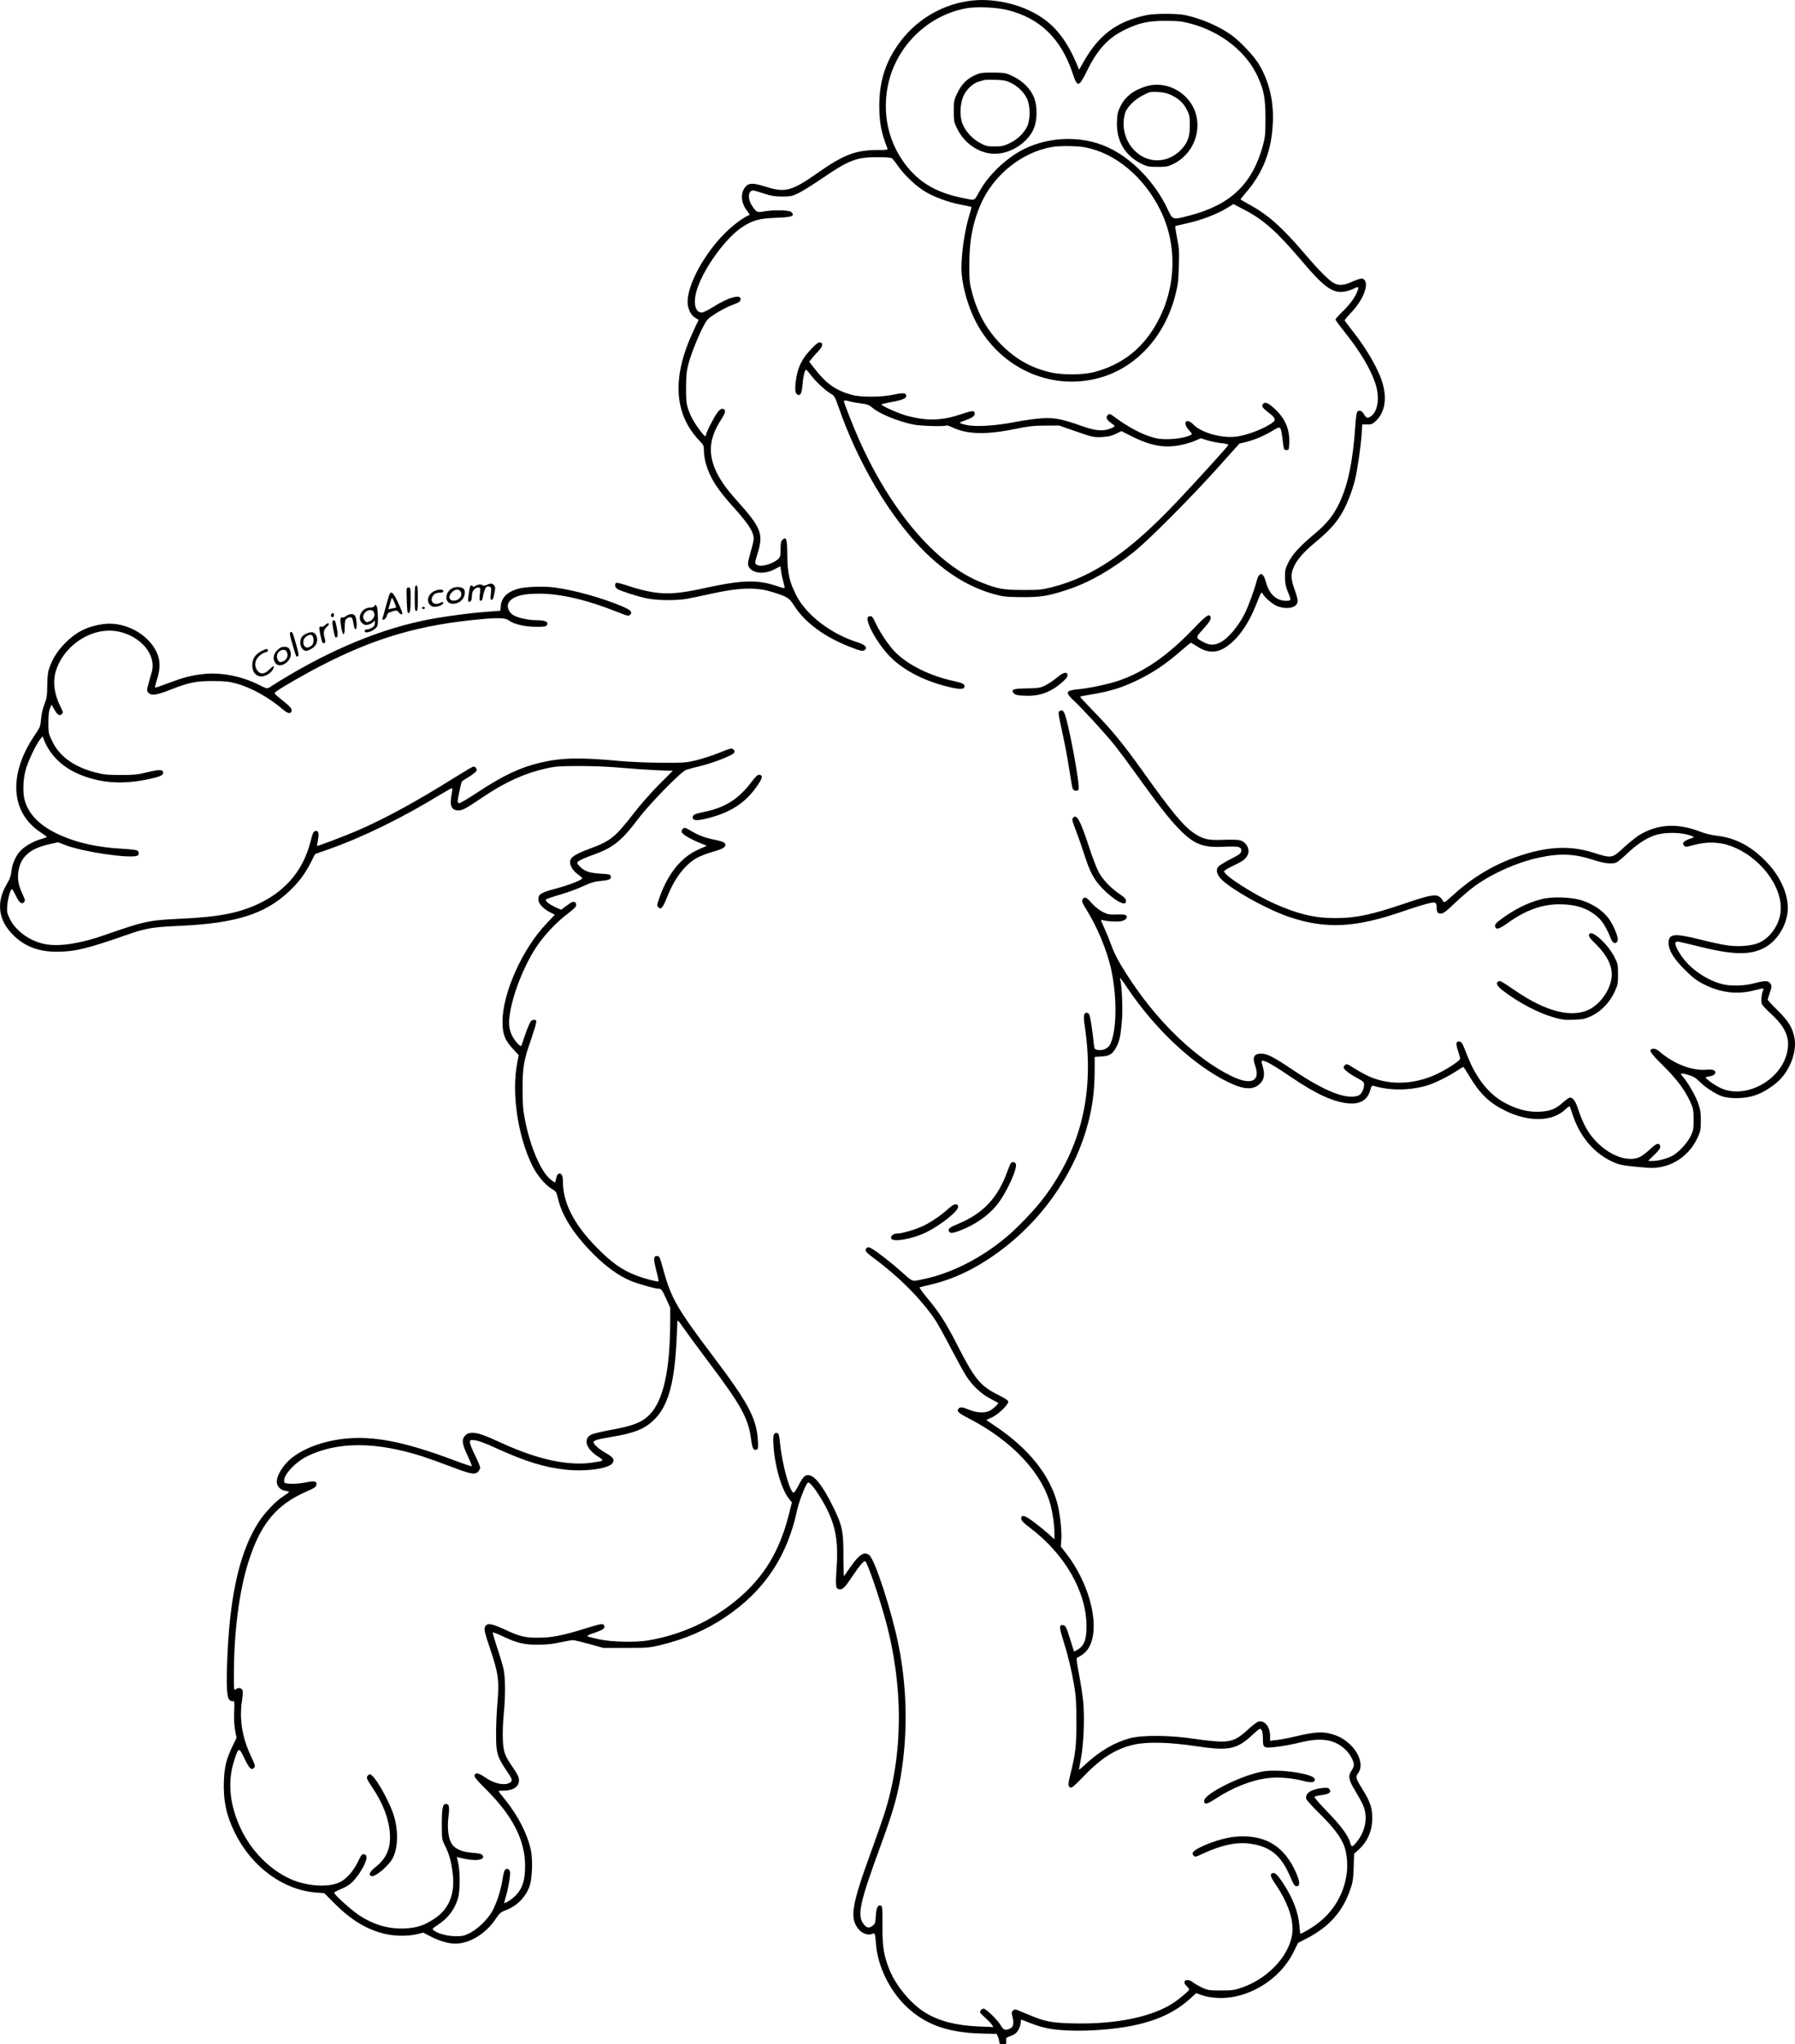<?xml version="1.0" encoding="UTF-8"?>
<svg xmlns="http://www.w3.org/2000/svg" version="1.0" viewBox="0 0 1756.551 1999.773" preserveAspectRatio="xMidYMid meet">
  <g transform="translate(-0.148,1999.773) scale(0.1,-0.1)" fill="#000000" stroke="none">
    <path d="M9520 19993 c-276 -28 -534 -174 -703 -395 -145 -191 -209 -382 -211 -628 -1 -165 20 -276 79 -422 7 -17 -2 -18 -101 -18 -208 -1 -327 -46 -574 -219 -258 -182 -323 -200 -508 -142 -131 41 -172 41 -206 1 -51 -61 -44 -159 16 -234 18 -22 27 -41 22 -43 -52 -17 -155 -94 -240 -178 -200 -199 -365 -502 -364 -671 1 -66 31 -129 74 -155 l34 -20 -49 -105 c-216 -458 -195 -820 65 -1086 33 -34 36 -42 36 -96 0 -33 10 -91 21 -128 43 -139 109 -242 270 -420 121 -135 174 -209 190 -267 11 -43 10 -49 -37 -218 -14 -54 -16 -72 -7 -92 32 -69 150 -83 253 -29 l58 30 7 -47 c3 -25 13 -72 22 -104 9 -32 14 -60 11 -62 -3 -3 -31 4 -64 16 -196 68 -344 65 -714 -16 -241 -53 -361 -63 -501 -42 -65 10 -163 34 -232 57 -65 23 -126 39 -133 36 -22 -8 -16 -44 9 -60 33 -21 190 -71 287 -92 102 -21 282 -23 390 -5 41 7 156 31 255 53 246 54 406 61 545 25 52 -14 120 -36 151 -50 49 -22 63 -34 103 -96 108 -168 300 -308 558 -407 97 -38 120 -41 138 -19 19 23 -9 48 -77 69 -259 82 -498 264 -597 455 -69 134 -88 216 -90 391 -1 169 -10 195 -50 154 -12 -11 -16 -35 -16 -89 0 -64 -3 -77 -22 -95 -56 -52 -176 -84 -212 -57 -20 14 -19 16 8 107 61 196 38 253 -202 521 -110 122 -174 215 -213 309 -70 166 -52 312 61 485 44 68 48 98 13 103 -16 2 -30 -8 -54 -40 -34 -47 -109 -194 -109 -215 0 -24 -16 -13 -52 35 -62 81 -96 142 -120 211 -20 58 -23 85 -23 216 1 124 5 165 24 235 27 100 98 277 149 372 32 61 44 72 121 121 47 29 113 64 146 76 86 33 90 36 93 59 9 56 -118 22 -267 -73 -48 -30 -98 -55 -112 -55 -69 0 -88 104 -44 235 70 210 283 500 444 604 101 65 165 82 326 88 160 6 189 17 149 57 -19 19 -177 22 -268 5 -67 -12 -74 -8 -118 60 -46 74 -32 157 24 144 13 -3 59 -17 103 -31 63 -21 99 -27 170 -27 81 0 97 3 158 32 37 18 144 84 237 148 261 178 332 205 540 205 86 0 131 -4 141 -12 9 -7 36 -42 61 -78 60 -87 179 -198 266 -249 89 -53 233 -105 353 -127 52 -10 95 -19 97 -20 2 -1 -8 -40 -22 -85 -45 -151 -76 -360 -76 -519 0 -129 49 -325 119 -476 225 -481 738 -728 1231 -593 358 99 637 401 742 806 26 101 31 142 35 284 5 145 3 180 -17 278 -12 62 -20 114 -18 116 2 2 48 14 103 25 159 35 315 95 427 167 l39 24 101 -52 c193 -100 323 -215 564 -499 214 -254 300 -318 409 -307 29 3 71 15 93 26 58 29 63 27 47 -19 -21 -58 -70 -126 -147 -202 -37 -36 -68 -71 -68 -76 0 -6 39 -59 87 -119 154 -193 254 -359 304 -508 44 -132 25 -272 -43 -319 -33 -24 -46 -20 -69 19 -21 36 -49 45 -66 23 -6 -7 -13 -58 -17 -113 -25 -377 -75 -612 -166 -795 -57 -114 -120 -190 -239 -289 -142 -119 -212 -196 -253 -278 -29 -59 -33 -77 -32 -143 0 -57 7 -90 27 -139 36 -86 35 -91 -15 -91 -96 0 -166 64 -198 182 -29 106 -68 106 -94 2 -21 -82 -79 -239 -114 -309 -64 -129 -170 -251 -245 -285 -56 -26 -98 -25 -155 4 -82 42 -83 46 -12 123 68 75 86 104 77 127 -13 33 -42 12 -165 -116 -254 -264 -476 -419 -726 -507 -100 -35 -292 -76 -406 -87 -122 -11 -128 -30 -36 -115 89 -83 311 -326 401 -439 41 -52 130 -171 197 -265 208 -290 329 -447 420 -540 150 -156 238 -192 445 -181 144 7 176 0 171 -42 -3 -23 -16 -34 -100 -77 -53 -27 -106 -59 -117 -69 -44 -40 -19 -104 66 -169 161 -122 440 -270 626 -332 355 -118 643 -104 1104 56 192 66 295 94 316 86 11 -4 17 -18 17 -41 0 -52 9 -66 41 -66 24 0 52 21 143 108 62 59 152 135 200 169 166 118 405 224 606 268 212 47 356 42 545 -20 110 -36 189 -44 228 -23 12 6 57 43 99 83 91 86 167 138 251 173 102 42 280 42 387 0 24 -10 23 -11 -24 -27 -59 -21 -78 -43 -55 -66 14 -15 23 -14 100 7 121 32 238 30 344 -6 294 -100 527 -403 501 -650 -14 -132 -109 -263 -223 -306 -74 -28 -196 -36 -304 -20 -46 6 -163 32 -259 56 -255 64 -310 58 -310 -33 0 -72 49 -153 159 -263 74 -74 115 -105 177 -137 166 -87 334 -108 503 -64 46 12 85 20 88 18 2 -2 -1 -17 -7 -32 -12 -32 -16 -92 -7 -120 4 -11 46 -57 95 -101 145 -135 187 -244 147 -390 -72 -267 -413 -441 -647 -330 -61 29 -153 95 -144 104 3 3 22 8 42 11 46 8 67 36 41 56 -13 9 -36 11 -77 8 -138 -13 -317 56 -455 174 -27 23 -48 33 -65 31 -52 -6 -35 -35 97 -166 136 -134 218 -245 269 -362 25 -57 29 -78 29 -165 0 -88 -3 -107 -27 -158 -31 -66 -112 -156 -173 -192 -52 -30 -143 -55 -202 -55 l-44 0 61 60 c46 44 61 65 58 82 -6 41 -37 33 -97 -25 -31 -30 -75 -64 -98 -76 -151 -75 -405 59 -530 281 -23 40 -56 117 -73 170 -30 94 -53 128 -87 128 -7 0 -36 -21 -65 -46 -72 -65 -126 -87 -225 -92 -109 -6 -210 18 -326 76 -167 83 -297 242 -387 473 -52 131 -53 133 -79 137 -32 5 -35 -20 -12 -90 12 -34 21 -69 21 -77 0 -19 -116 -96 -216 -145 -196 -96 -414 -117 -604 -56 -65 20 -141 58 -237 120 -44 27 -55 31 -68 20 -8 -7 -15 -18 -15 -25 0 -19 59 -65 135 -105 56 -30 65 -39 65 -63 0 -45 -26 -96 -55 -107 -115 -44 -328 40 -639 249 -192 129 -254 161 -313 161 -71 0 -88 -36 -58 -120 54 -154 -44 -194 -240 -96 -327 162 -680 493 -953 894 -122 180 -177 278 -215 382 -19 52 -51 130 -71 174 -35 76 -36 78 -14 72 42 -13 153 -18 187 -9 41 11 61 37 43 55 -8 8 -39 11 -93 9 -70 -2 -88 1 -134 24 -31 15 -74 48 -101 78 -56 63 -71 72 -90 57 -22 -19 -17 -38 25 -105 108 -170 203 -399 245 -585 61 -277 57 -612 -10 -741 -19 -38 -73 -62 -119 -53 -33 6 -34 8 -40 63 -15 146 -36 275 -46 287 -6 8 -17 14 -25 14 -27 0 -32 -34 -18 -125 98 -651 -30 -1193 -400 -1685 -83 -111 -258 -295 -367 -385 -249 -209 -543 -357 -819 -413 -109 -23 -91 -30 -216 82 -98 87 -223 184 -279 217 -28 17 -38 19 -50 9 -27 -22 -16 -39 61 -96 252 -186 466 -401 606 -607 23 -34 91 -156 151 -272 60 -115 129 -241 154 -280 61 -94 147 -174 235 -220 40 -21 75 -40 77 -42 8 -7 -52 -62 -84 -78 -49 -23 -126 -19 -197 10 -70 29 -91 31 -107 11 -20 -24 -2 -42 100 -94 427 -221 722 -536 804 -859 20 -81 35 -187 35 -262 l0 -63 -55 51 c-31 28 -95 80 -143 116 -92 70 -127 79 -127 36 0 -19 20 -40 90 -93 338 -256 548 -623 549 -958 0 -137 -25 -199 -96 -236 l-26 -14 -37 118 c-40 128 -48 142 -77 142 -32 0 -31 -26 6 -142 48 -152 81 -289 108 -444 19 -108 22 -167 23 -359 0 -244 -9 -317 -61 -524 -24 -97 -22 -121 13 -121 8 0 60 48 116 107 178 186 324 277 505 315 130 27 345 21 597 -17 319 -48 397 -33 549 107 74 68 79 71 92 53 9 -12 14 -45 14 -86 0 -93 5 -96 133 -81 56 6 158 25 227 42 212 53 343 32 450 -71 44 -43 79 -108 80 -147 0 -13 -10 -38 -22 -55 -36 -50 -29 -94 31 -191 28 -46 63 -110 78 -142 54 -118 30 -258 -63 -371 -39 -47 -48 -48 -59 -6 -16 67 -92 171 -224 306 -82 84 -131 141 -125 147 5 5 38 13 73 17 71 9 95 29 71 58 -11 14 -24 15 -74 10 -108 -13 -167 -54 -151 -107 4 -13 65 -80 136 -149 127 -126 199 -220 233 -307 28 -73 38 -181 26 -273 -28 -207 -134 -382 -305 -504 -52 -37 -136 -85 -148 -85 -2 0 -7 35 -10 78 -10 134 -66 277 -165 425 -49 73 -76 99 -97 90 -29 -10 -22 -35 32 -114 105 -155 163 -308 163 -434 -1 -222 -215 -472 -488 -569 -79 -28 -98 -31 -212 -31 -116 0 -129 2 -185 28 -32 15 -74 39 -92 53 -61 46 -112 10 -58 -40 15 -14 25 -29 23 -34 -4 -13 -90 -85 -141 -120 -209 -144 -570 -220 -997 -209 -206 5 -272 17 -428 83 -48 20 -99 41 -114 47 -23 9 -31 8 -44 -5 -14 -14 -15 -22 -4 -65 16 -62 8 -96 -25 -111 -45 -21 -63 -15 -90 31 -33 57 -150 169 -171 165 -9 -2 -22 -11 -28 -21 -9 -15 -3 -25 40 -62 28 -25 59 -57 69 -71 l18 -27 -149 6 c-219 10 -382 52 -517 134 -141 86 -294 270 -355 429 -54 141 -66 218 -65 426 1 161 -1 188 -15 193 -30 11 -46 -22 -50 -100 -4 -66 -7 -78 -29 -95 -33 -26 -55 -25 -80 2 -80 88 -57 200 165 804 120 327 167 498 201 739 56 390 44 811 -35 1200 -66 329 -230 832 -285 878 -50 41 -102 7 -189 -120 -29 -43 -56 -81 -59 -85 -3 -4 -6 86 -6 200 0 249 -11 297 -110 497 -77 155 -151 259 -201 282 -52 25 -80 6 -126 -87 -21 -41 -43 -75 -50 -75 -37 0 -115 287 -134 490 -8 76 -12 90 -28 93 -30 6 -39 -13 -37 -80 5 -209 74 -463 152 -561 l30 -37 -30 -119 c-91 -361 -246 -616 -510 -835 -250 -208 -546 -343 -871 -397 -122 -20 -347 -15 -469 10 -58 12 -111 26 -119 30 -10 6 10 17 66 35 86 29 106 44 96 70 -9 24 -30 21 -192 -30 -217 -67 -318 -87 -452 -88 -135 0 -182 11 -342 86 -125 57 -166 61 -182 15 -8 -23 0 -58 52 -210 81 -242 90 -307 71 -531 -8 -94 -14 -236 -13 -316 0 -171 13 -213 100 -341 56 -81 63 -100 42 -116 -48 -38 -153 -19 -244 43 -70 48 -99 55 -109 24 -5 -15 20 -45 117 -142 257 -256 378 -495 378 -744 0 -132 -23 -212 -81 -278 -34 -38 -102 -86 -123 -86 -2 0 5 28 15 62 24 76 49 226 41 247 -8 23 -24 31 -43 21 -12 -7 -20 -34 -29 -92 -16 -111 -61 -249 -107 -327 -47 -79 -143 -170 -220 -207 -50 -25 -69 -29 -138 -28 -79 1 -164 24 -210 57 -17 13 -14 17 37 51 106 69 168 152 202 265 20 68 21 250 2 339 l-14 64 27 -8 c144 -38 256 -27 225 23 -9 14 -30 19 -99 25 -102 8 -168 36 -202 86 -34 51 -47 153 -33 267 12 99 7 125 -26 125 -30 0 -39 -43 -39 -195 0 -150 0 -151 32 -215 39 -79 59 -148 73 -260 28 -206 -32 -357 -178 -453 -98 -65 -169 -89 -284 -95 -161 -8 -305 33 -451 128 -81 54 -250 206 -245 222 2 5 29 20 61 33 32 12 73 35 92 50 72 54 171 216 163 267 -2 15 -11 24 -25 26 -19 3 -28 -8 -58 -72 -46 -96 -118 -176 -187 -206 -113 -49 -318 -34 -471 34 -201 89 -384 272 -488 491 -112 235 -134 465 -64 676 42 126 44 126 98 15 48 -100 68 -120 94 -93 15 15 12 25 -31 117 -87 185 -115 366 -85 550 5 35 8 74 5 86 -7 28 -39 36 -65 17 -21 -14 -21 -14 -21 129 0 428 51 825 141 1111 117 374 272 563 569 693 80 35 95 46 98 67 4 35 -18 40 -107 22 -43 -9 -106 -15 -142 -13 -58 3 -64 5 -67 26 -9 60 112 189 231 246 296 142 668 141 1122 -4 55 -18 176 -61 268 -96 200 -77 245 -86 276 -55 11 11 21 30 21 41 0 11 -22 65 -50 120 -27 55 -50 112 -50 126 0 26 2 26 48 22 31 -3 103 -29 198 -73 300 -137 487 -194 701 -216 197 -19 414 12 449 66 22 33 7 56 -63 96 -65 36 -123 86 -123 106 0 20 35 30 177 54 219 36 319 76 410 162 136 128 201 346 223 743 5 104 10 202 10 218 0 26 7 19 62 -60 34 -49 150 -206 257 -349 305 -405 377 -536 402 -736 12 -92 24 -114 54 -103 16 6 17 17 12 98 -13 210 -96 364 -441 820 -346 458 -407 564 -481 834 -39 141 -40 142 -66 142 -33 0 -34 -29 -6 -139 15 -57 25 -107 22 -109 -7 -7 -146 29 -221 59 -138 54 -238 125 -382 271 -223 226 -332 438 -332 646 0 63 -14 87 -44 76 -9 -4 -19 -23 -22 -45 -4 -21 -9 -39 -12 -39 -3 0 -20 11 -38 25 -97 74 -201 313 -255 585 -19 95 -23 148 -24 300 0 216 12 286 82 485 25 72 47 145 50 163 5 29 3 32 -21 32 -23 0 -31 -8 -50 -52 -13 -29 -33 -84 -46 -123 -12 -38 -25 -74 -27 -78 -8 -14 -63 45 -88 94 -34 66 -40 129 -21 237 36 210 154 494 277 666 78 109 189 223 292 300 56 43 77 64 77 81 0 33 -29 40 -62 15 -15 -11 -41 -30 -57 -41 l-29 -21 -54 24 c-68 32 -106 63 -93 77 6 5 66 26 135 46 69 20 170 56 225 82 80 37 115 47 178 53 82 7 101 16 95 46 -3 17 -16 20 -103 25 -106 7 -148 21 -197 67 -16 14 -28 32 -28 39 0 15 49 40 177 86 178 65 262 134 422 347 105 140 417 459 466 476 17 6 78 23 137 37 127 30 317 105 332 129 8 13 7 22 -6 34 -15 15 -25 13 -132 -30 -64 -26 -164 -59 -224 -74 -102 -25 -118 -27 -342 -26 -137 0 -309 8 -413 17 -383 36 -567 33 -772 -15 -198 -46 -364 -123 -615 -288 -92 -61 -175 -110 -184 -110 -10 0 -16 8 -16 23 1 23 36 186 42 191 1 2 33 22 70 45 36 23 69 49 72 58 8 20 -13 46 -34 40 -9 -2 -100 -56 -201 -119 -349 -219 -663 -390 -924 -503 -114 -50 -396 -157 -400 -153 -2 2 2 28 8 59 12 68 5 92 -25 87 -19 -3 -26 -17 -50 -111 -69 -264 -229 -461 -476 -586 -203 -102 -407 -144 -792 -161 -314 -15 -352 -23 -745 -160 -234 -82 -436 -114 -574 -90 -148 25 -293 126 -352 246 -29 59 -31 70 -26 136 5 67 31 158 46 158 3 0 20 -28 36 -62 35 -72 57 -90 81 -67 14 15 13 22 -16 84 -39 83 -50 147 -38 221 22 141 115 222 303 263 l85 19 72 -28 c171 -66 626 -133 702 -104 21 8 20 41 -1 52 -10 5 -72 12 -138 16 -257 13 -474 64 -654 152 -174 86 -279 199 -311 336 -16 70 -12 188 10 274 20 82 102 257 144 309 l24 30 12 -30 c59 -156 186 -278 361 -348 200 -80 403 -94 643 -46 133 27 168 42 164 71 -4 30 -39 29 -168 -2 -79 -20 -121 -24 -250 -24 -135 1 -167 4 -252 27 -206 55 -346 157 -415 303 -37 76 -38 83 -38 184 0 73 5 116 16 140 l15 34 25 -43 c31 -57 53 -71 75 -50 14 15 14 20 -5 57 -72 141 -88 269 -47 383 89 252 364 419 608 368 220 -46 371 -230 325 -394 -55 -192 -53 -182 -32 -205 27 -30 80 -23 213 30 181 71 248 85 412 85 120 0 160 -4 230 -23 151 -41 320 -135 465 -259 46 -40 80 -41 80 -3 0 19 -19 40 -88 95 -87 70 -87 70 -65 86 55 42 294 179 451 259 525 270 962 396 1552 450 175 16 242 13 273 -10 46 -37 157 -64 266 -64 85 -1 100 2 110 17 18 30 -17 47 -98 47 -83 0 -187 23 -231 50 -55 34 -71 99 -35 138 48 51 133 72 288 72 210 0 465 -60 760 -177 106 -42 115 -44 130 -29 26 26 5 47 -83 84 -200 84 -466 157 -660 183 -109 14 -291 7 -361 -15 -101 -31 -154 -85 -162 -164 l-4 -49 -152 -12 c-184 -14 -460 -53 -616 -87 -475 -102 -981 -323 -1495 -653 -18 -12 -31 -8 -100 27 -175 88 -383 127 -558 104 -117 -15 -178 -31 -328 -87 -66 -25 -124 -45 -129 -45 -4 0 3 35 17 78 36 113 35 194 -6 276 -88 179 -317 297 -522 268 -153 -22 -261 -76 -368 -183 -73 -74 -120 -146 -153 -235 -18 -47 -22 -83 -24 -179 -1 -104 -5 -129 -29 -190 -16 -42 -29 -99 -32 -144 -6 -69 -10 -79 -58 -150 -264 -384 -243 -761 54 -956 33 -22 61 -42 61 -45 0 -3 -30 -14 -66 -24 -77 -22 -171 -80 -207 -128 -40 -51 -68 -123 -74 -186 -4 -41 -16 -74 -43 -120 -109 -181 -87 -356 62 -503 112 -111 250 -163 428 -162 176 1 293 29 685 166 181 64 253 76 511 87 555 25 841 115 1079 342 90 85 151 166 209 280 l41 81 120 42 c342 120 723 306 1103 538 63 38 116 67 118 64 3 -3 0 -34 -7 -71 -18 -103 2 -146 68 -146 42 0 73 17 251 137 215 144 405 229 615 275 88 19 133 22 322 22 131 0 294 -7 402 -17 101 -9 256 -20 346 -24 l162 -6 -136 -136 c-74 -75 -182 -197 -239 -271 -188 -243 -231 -279 -440 -356 -145 -54 -190 -84 -190 -131 0 -38 31 -87 78 -120 21 -15 39 -32 41 -37 4 -14 -121 -64 -239 -96 -171 -46 -190 -58 -190 -114 0 -38 50 -91 118 -125 l43 -22 -84 -89 c-234 -246 -427 -676 -428 -955 0 -129 23 -186 117 -285 l42 -45 -14 -70 c-59 -295 3 -721 148 -1014 46 -92 127 -188 192 -226 39 -23 43 -29 59 -97 38 -165 157 -350 346 -539 125 -125 247 -212 360 -260 77 -32 243 -79 281 -79 22 0 31 -12 68 -92 l42 -93 0 -130 c-1 -484 -67 -781 -204 -919 -74 -74 -159 -107 -371 -146 -93 -17 -181 -38 -196 -46 -83 -42 -55 -139 62 -214 67 -43 66 -43 -52 -61 -234 -34 -526 28 -869 183 -197 90 -249 108 -305 108 -35 0 -52 -6 -70 -25 -38 -37 -33 -83 22 -197 25 -54 44 -100 41 -104 -3 -3 -86 25 -184 62 -487 182 -791 240 -1084 204 -218 -27 -418 -109 -527 -215 -67 -66 -113 -148 -113 -201 0 -45 34 -83 81 -90 21 -4 39 -9 39 -13 -1 -3 -26 -22 -56 -41 -71 -44 -182 -161 -241 -252 -177 -274 -275 -680 -304 -1263 -15 -308 -10 -446 15 -474 11 -13 26 -19 36 -16 16 5 17 -5 13 -107 -3 -73 1 -138 10 -183 l13 -70 -33 -67 c-66 -134 -85 -211 -91 -354 -7 -190 25 -339 108 -507 167 -335 470 -558 795 -584 l80 -6 100 -101 c162 -162 314 -254 487 -296 100 -24 227 -26 317 -5 l65 16 58 -31 c75 -40 153 -67 221 -75 145 -18 325 83 429 240 37 56 48 66 98 85 113 42 201 134 236 243 24 75 29 256 11 342 -34 159 -122 333 -249 492 -38 46 -68 86 -68 88 0 3 22 5 49 5 94 0 151 38 151 101 0 30 -12 56 -56 120 -84 122 -97 157 -102 279 -3 58 1 170 9 250 17 174 16 341 0 430 -7 36 -35 132 -63 213 -27 82 -47 151 -44 154 3 4 50 -14 103 -40 139 -65 205 -80 343 -79 82 0 144 7 215 23 55 12 111 22 125 21 14 0 86 -18 160 -38 l135 -38 220 0 c207 0 227 1 339 28 233 55 448 147 637 275 378 254 603 589 700 1042 20 92 85 259 107 273 20 12 116 -122 185 -259 88 -177 112 -323 95 -581 -13 -186 -9 -204 36 -204 28 0 48 22 124 135 70 104 111 150 122 138 25 -27 132 -339 195 -568 180 -656 176 -1327 -11 -1906 -20 -63 -79 -231 -131 -374 -188 -515 -209 -643 -121 -749 35 -43 95 -65 133 -48 29 13 30 10 39 -104 16 -204 127 -437 280 -590 187 -187 411 -271 746 -280 l155 -4 12 -28 c7 -15 12 -37 13 -49 0 -20 5 -23 36 -23 34 0 35 1 32 31 -3 29 0 33 36 46 22 7 48 21 59 31 24 21 47 73 47 107 0 14 2 25 5 25 2 0 39 -14 81 -31 132 -52 224 -70 396 -76 172 -6 379 8 553 37 273 47 468 133 627 279 l55 50 59 -21 c39 -14 91 -23 154 -26 291 -13 603 175 737 444 l47 95 88 45 c216 112 346 258 421 472 27 76 31 104 35 221 l4 133 40 36 c92 83 138 187 138 314 0 98 -21 161 -93 277 -71 114 -73 123 -45 162 51 69 16 191 -80 281 -56 52 -102 79 -181 102 -84 25 -169 20 -328 -18 -78 -19 -172 -37 -208 -41 l-65 -7 0 48 c0 88 -54 155 -113 140 -14 -3 -60 -38 -102 -77 -103 -96 -155 -119 -266 -119 -47 0 -164 12 -260 27 -237 36 -511 38 -634 5 -150 -42 -294 -126 -430 -253 -36 -34 -65 -57 -65 -53 0 5 10 59 21 119 26 145 35 396 20 550 -7 66 -26 187 -42 270 -17 86 -26 151 -20 153 5 2 29 16 53 32 201 133 121 629 -157 990 l-53 68 5 63 c7 82 -12 256 -38 356 -73 277 -276 534 -598 752 l-98 67 56 26 c65 30 164 128 159 156 -2 10 -40 35 -99 64 -172 85 -230 154 -395 478 -116 227 -179 326 -298 468 -51 61 -81 104 -74 106 7 3 56 14 108 27 258 60 510 191 760 393 381 309 664 740 780 1190 42 160 61 307 63 486 l1 158 66 4 c77 4 108 23 143 88 33 60 45 116 57 258 10 112 0 352 -16 405 -10 34 5 16 72 -84 275 -408 651 -757 989 -920 158 -76 250 -77 315 -3 35 40 39 89 16 167 -13 44 -13 47 4 47 29 0 114 -49 281 -163 240 -162 405 -238 552 -253 118 -12 193 33 218 132 9 34 15 43 28 40 166 -51 375 -48 547 9 73 25 180 78 259 129 39 25 73 46 76 46 3 0 29 -40 58 -88 104 -175 196 -264 356 -342 230 -112 461 -106 586 16 20 20 39 32 42 27 2 -4 15 -39 27 -78 73 -224 222 -394 415 -473 56 -23 99 -30 313 -48 206 -18 399 94 490 283 35 74 37 83 37 178 0 85 -4 111 -29 178 -27 74 -104 206 -149 254 -11 13 -18 25 -15 28 3 3 34 -2 68 -12 50 -14 73 -27 111 -65 60 -59 154 -121 222 -145 78 -27 221 -24 317 7 91 29 203 103 265 173 96 109 149 270 127 389 -19 101 -56 163 -164 270 -54 53 -98 101 -98 106 0 4 9 36 21 70 20 58 20 64 5 87 -21 32 -51 32 -159 3 -96 -25 -224 -29 -307 -9 -135 33 -280 124 -371 233 -65 78 -108 166 -88 179 16 10 2 12 236 -45 320 -79 482 -83 619 -16 119 58 214 194 236 338 24 155 -53 349 -201 504 -146 154 -301 237 -482 259 -55 6 -124 23 -165 39 -224 88 -419 78 -600 -31 -31 -19 -99 -73 -151 -121 -116 -108 -119 -109 -295 -53 -233 75 -463 63 -757 -40 -224 -78 -426 -199 -607 -362 -99 -90 -102 -91 -112 -68 -6 13 -23 32 -37 41 -39 26 -102 13 -334 -66 -330 -112 -483 -144 -686 -144 -196 0 -361 39 -587 139 -207 92 -498 278 -498 319 0 7 39 31 88 54 97 47 110 56 135 92 40 58 1 142 -74 159 -19 4 -92 6 -162 3 -150 -6 -199 7 -294 74 -97 69 -214 211 -482 587 -206 288 -310 415 -510 619 -63 65 -113 119 -110 121 2 2 53 12 114 22 180 29 307 69 460 145 152 76 266 153 411 279 52 45 96 81 99 81 3 0 29 -15 58 -34 136 -90 249 -66 386 79 79 86 146 201 203 349 36 92 44 106 53 90 24 -44 104 -112 150 -128 104 -35 195 -10 195 54 0 16 -13 65 -30 110 -18 48 -30 100 -30 128 1 97 73 202 225 328 185 151 265 255 338 439 20 50 45 126 56 170 24 96 58 324 67 456 l6 95 49 0 c43 -1 52 3 88 38 80 78 104 201 67 346 -35 139 -154 349 -307 541 -38 48 -69 90 -69 94 0 4 31 41 69 81 129 138 181 306 102 327 -11 2 -52 -10 -93 -29 -81 -37 -133 -42 -181 -17 -49 25 -147 123 -292 293 -219 256 -350 373 -536 476 -46 26 -86 48 -88 50 -2 2 21 31 51 66 169 194 253 411 265 684 10 206 -33 393 -128 560 -51 91 -200 248 -294 311 -125 84 -291 153 -440 184 -77 16 -293 16 -370 0 -291 -61 -466 -189 -617 -453 l-47 -82 -16 39 c-112 274 -248 433 -460 535 -171 83 -385 122 -565 103z m338 -93 c320 -78 529 -282 642 -625 44 -135 60 -131 138 28 103 210 205 322 366 401 142 70 233 90 406 90 123 -1 159 -5 242 -27 298 -79 548 -277 659 -522 59 -130 74 -212 74 -405 0 -160 -3 -184 -27 -273 -104 -373 -317 -574 -716 -678 -171 -44 -162 -46 -216 66 -124 262 -348 493 -582 601 -270 125 -618 106 -876 -46 -155 -93 -296 -233 -379 -380 -56 -100 -43 -93 -139 -75 -278 53 -449 150 -591 337 -151 201 -214 446 -180 703 54 408 370 744 774 821 98 19 296 11 405 -16z m764 -1344 c294 -56 574 -290 733 -611 169 -340 159 -752 -26 -1095 -138 -256 -340 -417 -615 -491 -115 -31 -325 -32 -447 -1 -189 47 -339 135 -478 279 -135 140 -222 298 -276 502 -23 84 -26 116 -26 266 -1 230 31 405 107 584 124 293 404 520 704 571 78 13 246 11 324 -4z M9578 19277 c-106 -40 -162 -92 -212 -197 -29 -60 -31 -73 -31 -170 0 -99 2 -109 34 -173 82 -167 259 -267 425 -239 142 23 280 128 326 247 33 84 33 215 1 297 -33 84 -106 159 -199 205 -73 37 -80 38 -191 41 -79 1 -128 -2 -153 -11z m312 -88 c69 -32 129 -91 161 -155 34 -70 35 -207 1 -276 -33 -66 -96 -126 -172 -162 -56 -27 -76 -31 -145 -31 -72 0 -86 3 -143 34 -78 42 -145 117 -173 191 -28 73 -23 191 10 267 29 66 95 128 153 143 23 6 48 13 53 15 6 2 53 3 105 2 78 -2 105 -7 150 -28z M11210 19151 c-118 -38 -195 -97 -241 -187 -28 -56 -34 -79 -37 -154 -9 -190 79 -338 248 -419 47 -22 68 -26 150 -26 84 0 102 3 152 28 250 122 317 453 131 648 -107 113 -263 155 -403 110z m250 -82 c77 -36 124 -80 157 -147 25 -50 28 -68 28 -152 0 -112 -21 -169 -88 -239 -111 -115 -277 -135 -404 -47 -126 87 -185 251 -143 402 17 62 90 136 181 182 59 31 70 33 139 30 54 -3 91 -11 130 -29z M7944 16588 c-98 -102 -137 -184 -155 -318 -11 -84 -5 -125 18 -134 28 -11 40 13 47 92 7 86 22 152 36 152 4 0 24 -22 44 -49 45 -62 151 -160 198 -185 34 -18 40 -29 79 -140 188 -541 504 -1073 835 -1402 217 -216 447 -356 694 -422 82 -22 117 -25 260 -26 188 -1 262 11 451 74 211 70 427 193 649 370 140 112 545 518 813 816 l217 242 67 16 c85 22 171 58 256 109 87 51 81 59 105 -128 7 -55 9 -60 32 -60 24 0 25 3 28 68 6 131 -39 239 -138 331 -64 60 -95 75 -116 55 -21 -22 -11 -40 47 -84 68 -52 79 -73 48 -98 -74 -59 -257 -130 -369 -142 -139 -15 -339 43 -410 119 -68 71 -111 21 -45 -53 33 -36 35 -40 18 -49 -69 -37 -247 -53 -342 -31 -118 27 -268 105 -418 218 -27 20 -35 22 -48 11 -25 -21 -17 -47 25 -77 22 -15 40 -31 40 -34 0 -4 -19 -15 -42 -24 -70 -28 -148 -22 -268 21 -208 73 -272 86 -395 80 -60 -3 -182 -19 -270 -37 -189 -37 -382 -49 -475 -29 -34 7 -62 16 -65 20 -2 3 19 15 48 24 71 25 97 43 97 67 0 33 -23 32 -131 -5 -186 -63 -326 -68 -517 -20 -78 19 -237 88 -265 113 -4 4 39 15 95 25 106 18 148 36 148 61 0 29 -31 32 -118 13 -119 -27 -322 -28 -412 -4 -152 41 -246 105 -351 237 l-69 88 27 33 c15 18 44 52 66 74 42 45 46 77 11 82 -14 2 -39 -17 -80 -60z m377 -518 c20 -6 69 -14 108 -19 58 -8 78 -15 107 -40 68 -60 248 -134 400 -166 75 -15 304 -22 325 -10 5 4 33 -5 62 -19 140 -68 330 -73 612 -15 132 27 184 33 295 33 l135 1 169 -59 c163 -56 173 -58 250 -54 61 3 95 11 136 31 l55 27 110 -55 c130 -65 239 -95 345 -95 81 0 199 25 276 60 l46 20 68 -21 c38 -11 99 -24 137 -27 38 -4 67 -11 65 -17 -4 -14 -311 -352 -508 -560 -464 -490 -816 -730 -1222 -833 -97 -24 -124 -27 -282 -26 -191 0 -248 11 -406 74 -443 177 -887 698 -1202 1410 -51 115 -142 347 -142 362 0 11 17 10 61 -2z M4763 14275 c-19 -8 -35 -10 -38 -4 -9 14 -48 11 -73 -7 -12 -8 -22 -10 -22 -5 0 6 -7 11 -15 11 -14 0 -17 -13 -30 -112 -5 -38 -3 -48 8 -48 18 0 27 21 27 66 0 39 29 74 61 74 21 0 22 -3 16 -65 -5 -53 -4 -65 8 -65 8 0 17 10 19 23 19 104 34 128 71 114 15 -6 16 -15 10 -67 -6 -50 -4 -60 8 -60 9 0 17 14 21 38 4 20 9 49 12 63 3 17 -1 32 -11 43 -20 19 -30 19 -72 1z M4060 14145 c0 -104 2 -125 15 -125 13 0 15 21 15 125 0 104 -2 125 -15 125 -13 0 -15 -21 -15 -125z M4443 14249 c-65 -19 -97 -105 -53 -144 30 -27 97 -15 133 25 29 33 37 89 14 108 -20 17 -59 21 -94 11z m69 -44 c16 -36 -16 -79 -62 -83 -54 -6 -68 41 -25 83 32 33 72 33 87 0z M3982 14131 c1 -66 6 -122 10 -126 20 -20 28 15 28 126 0 114 -1 119 -21 119 -20 0 -21 -4 -17 -119z M4254 14216 c-62 -27 -84 -96 -43 -137 17 -17 29 -20 62 -16 39 5 77 30 65 43 -4 3 -15 1 -26 -5 -54 -29 -102 2 -82 53 11 30 38 46 79 46 21 0 31 5 31 15 0 19 -43 19 -86 1z M3810 14176 c-5 -14 -21 -69 -36 -123 -14 -54 -28 -103 -31 -110 -3 -7 2 -10 15 -6 11 2 23 18 28 35 7 25 17 33 54 44 43 13 46 13 65 -11 11 -13 25 -21 31 -17 8 5 -4 40 -37 110 -49 106 -71 125 -89 78z m51 -72 c11 -26 18 -48 17 -50 -2 -1 -19 -5 -39 -9 l-37 -7 16 56 c8 31 17 56 19 56 2 0 13 -21 24 -46z M3664 14067 c-2 -7 -20 -13 -39 -13 -90 0 -140 -114 -70 -160 20 -13 30 -14 60 -4 19 6 39 19 45 28 8 14 9 13 10 -8 0 -14 -4 -30 -8 -36 -11 -16 -48 -34 -71 -34 -12 0 -21 -7 -21 -15 0 -28 67 -11 108 27 18 18 22 32 22 87 0 36 -3 83 -6 104 -7 37 -20 48 -30 24z m-4 -58 c17 -30 -4 -74 -42 -90 -28 -12 -33 -11 -50 11 -21 26 -16 56 14 83 28 23 65 22 78 -4z M4130 14050 c0 -5 7 -10 15 -10 8 0 15 5 15 10 0 6 -7 10 -15 10 -8 0 -15 -4 -15 -10z M3247 13993 c-13 -12 -7 -33 8 -33 8 0 15 9 15 20 0 20 -11 26 -23 13z M3389 13971 c-13 -10 -29 -16 -36 -14 -22 8 -25 -19 -13 -93 16 -94 35 -93 35 0 0 55 4 70 19 82 32 23 54 17 60 -16 3 -16 9 -44 12 -61 9 -48 29 -29 26 25 -5 74 -17 96 -50 96 -16 0 -40 -8 -53 -19z M8497 13963 c-35 -35 86 -256 210 -385 138 -142 357 -253 611 -308 87 -19 122 -15 122 14 0 22 -21 33 -105 51 -230 50 -440 153 -567 277 -64 62 -155 197 -199 293 -20 45 -35 65 -47 65 -10 0 -22 -3 -25 -7z M3254 13917 c-5 -14 20 -144 30 -154 4 -4 11 -2 17 4 10 10 2 79 -17 146 -6 20 -22 23 -30 4z M3180 13880 c-11 -11 -26 -17 -34 -14 -23 9 -25 -7 -9 -81 17 -78 22 -88 40 -77 10 6 10 17 3 42 -16 56 -12 85 15 110 14 13 25 27 25 32 0 14 -19 9 -40 -12z M2843 13812 c-9 -6 -4 -36 21 -120 18 -62 35 -115 38 -117 2 -2 9 -1 16 4 9 5 4 35 -19 116 -34 119 -38 128 -56 117z M3002 13800 c-47 -21 -62 -44 -62 -94 0 -38 28 -76 55 -76 22 0 67 24 87 47 38 42 28 117 -18 134 -13 4 -36 1 -62 -11z m56 -22 c17 -17 15 -74 -3 -92 -41 -40 -85 -26 -85 29 0 31 19 56 50 68 23 8 25 8 38 -5z M2714 13636 c-38 -38 -45 -85 -18 -124 44 -64 166 18 150 101 -9 43 -24 57 -63 57 -26 0 -43 -8 -69 -34z m97 -23 c14 -36 -6 -74 -45 -88 -23 -8 -30 -6 -42 10 -31 43 -1 105 51 105 19 0 28 -8 36 -27z M2560 13628 c-60 -30 -90 -77 -90 -139 0 -66 36 -109 90 -109 51 0 119 52 120 93 0 12 -11 6 -40 -23 -49 -49 -88 -53 -119 -14 -34 43 -28 99 13 140 19 19 48 37 64 40 21 4 29 11 25 20 -7 18 -11 18 -63 -8z M10345 13369 c-33 -27 -85 -62 -115 -77 -50 -24 -66 -27 -179 -29 -129 -2 -154 -9 -135 -41 15 -23 46 -30 140 -31 131 -2 238 41 344 136 36 32 50 52 48 67 -5 36 -40 28 -103 -25z M10373 13043 c-19 -7 -17 -24 26 -220 22 -98 52 -257 66 -353 15 -96 30 -182 34 -190 11 -21 50 -25 57 -6 17 45 -106 698 -142 754 -15 22 -19 24 -41 15z M7352 12343 c-126 -165 -255 -246 -462 -289 -94 -19 -110 -27 -110 -55 0 -29 39 -32 132 -10 237 56 390 156 507 332 45 67 49 92 14 97 -16 2 -35 -14 -81 -75z M10501 11996 c-11 -13 -6 -34 27 -118 22 -57 59 -161 82 -233 58 -181 93 -247 174 -333 77 -81 176 -152 212 -152 19 0 24 5 24 25 0 19 -14 34 -62 66 -92 62 -173 149 -211 227 -19 37 -60 146 -91 242 -84 256 -119 319 -155 276z M6680 11885 c-7 -8 -10 -21 -7 -29 9 -22 82 -66 169 -101 l76 -32 -84 -37 c-168 -76 -296 -235 -379 -469 -26 -73 -27 -79 -11 -95 26 -27 44 -6 86 100 72 184 179 323 297 386 33 17 103 44 158 59 103 30 129 49 109 81 -7 11 -38 22 -92 33 -100 20 -160 42 -233 85 -64 38 -72 40 -89 19z M15085 11201 c-135 -35 -259 -97 -393 -195 -49 -36 -63 -52 -60 -69 5 -39 39 -30 124 31 173 125 338 184 507 183 161 0 280 -40 376 -127 47 -42 85 -107 130 -217 14 -35 40 -46 57 -23 15 22 3 69 -42 161 -54 111 -155 193 -297 242 -99 35 -297 42 -402 14z M15557 10863 c-17 -16 -3 -40 58 -99 125 -122 177 -241 154 -352 -23 -115 -108 -231 -206 -285 -171 -92 -425 -31 -727 175 -149 101 -151 102 -169 95 -33 -12 -18 -45 41 -90 153 -118 346 -219 500 -263 80 -22 108 -26 195 -22 89 3 111 8 170 35 94 45 176 128 225 230 35 74 37 83 37 178 0 95 -2 105 -35 170 -60 120 -211 261 -243 228z M9893 8618 c-5 -7 -20 -42 -33 -78 -91 -258 -238 -415 -482 -515 -82 -34 -100 -48 -91 -71 9 -24 34 -23 101 2 148 55 280 145 366 250 95 115 214 376 186 409 -15 18 -34 19 -47 3z M9295 8184 c-80 -73 -172 -136 -250 -175 -79 -39 -214 -79 -265 -79 -35 0 -63 -22 -58 -46 9 -44 212 -8 351 62 146 74 311 208 305 248 -5 33 -39 29 -83 -10z M12370 2669 c-203 -31 -585 -219 -585 -289 0 -40 27 -35 111 20 167 110 350 182 510 202 101 13 236 2 349 -27 70 -19 109 -16 113 7 5 26 -38 48 -140 68 -115 24 -271 32 -358 19z M3602 2628 c-19 -19 -15 -30 42 -116 106 -157 164 -311 173 -453 9 -144 -34 -243 -141 -327 -56 -43 -71 -77 -41 -88 35 -14 170 99 209 174 51 98 57 256 16 402 -43 152 -196 420 -240 420 -3 0 -11 -5 -18 -12z M12080 2028 c-87 -8 -235 -53 -330 -101 -75 -37 -92 -59 -68 -83 15 -15 22 -13 94 21 176 82 332 115 458 96 201 -29 304 -114 395 -326 33 -77 42 -90 62 -90 39 0 30 60 -25 171 -119 239 -306 339 -586 312z"></path>
  </g>
</svg>
